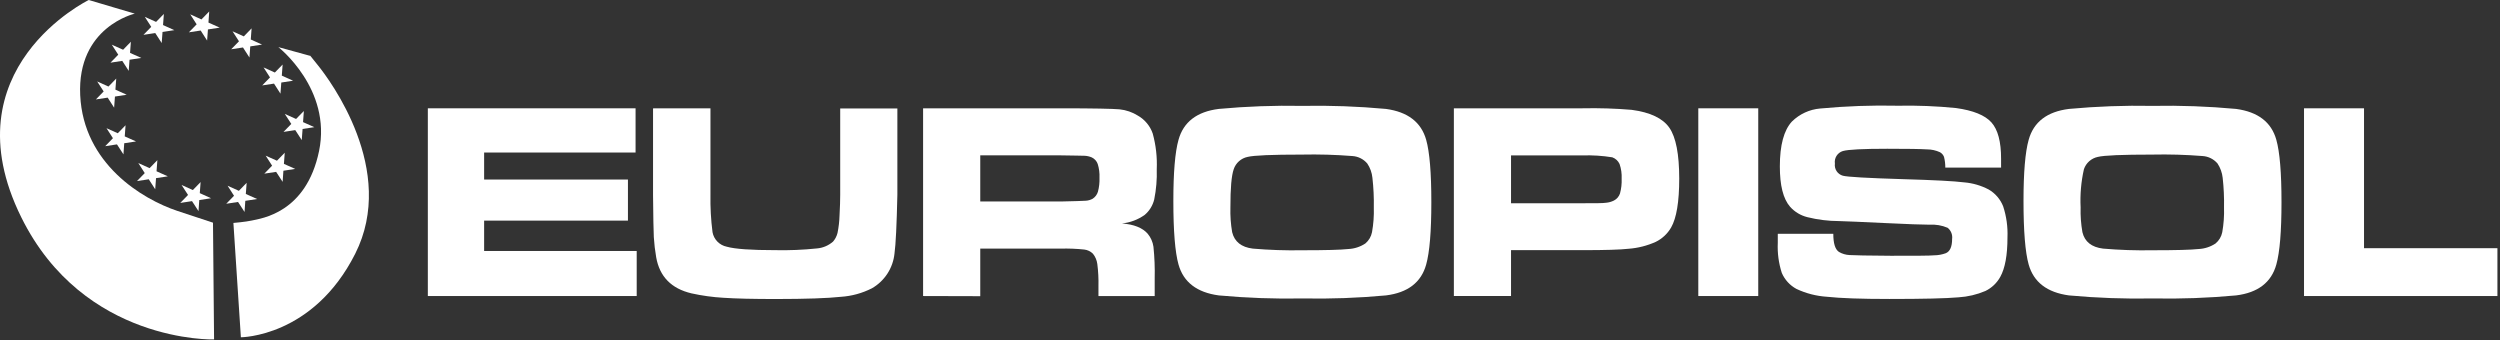 <?xml version="1.0" encoding="UTF-8"?> <svg xmlns="http://www.w3.org/2000/svg" width="485" height="66" viewBox="0 0 485 66" fill="none"><rect x="0" y="0" width="485" height="66" fill="#333333" stroke="none"/><path d="M17.22 0L26.15 2.65C26.15 2.65 14.93 5.19 15.56 18.48C16.19 31.77 27.56 38.63 34.42 40.92L41.32 43.2L41.53 65.85C41.53 65.85 16.24 66.65 4.13 42.16C-10.16 13.29 17.22 0 17.22 0Z" fill="white"></path><path d="M54 9.14C54 9.14 64.39 17.24 61.9 29.29C59.41 41.34 50.68 42.37 48.81 42.79C47.64 43.05 45.28 43.25 45.28 43.25L46.73 65.43C46.73 65.43 60.73 65.43 68.91 49.23C77.09 33.03 64 15.54 61.68 12.67C59.36 9.8 60.23 10.85 60.23 10.85L54 9.14Z" fill="white"></path><path d="M55.25 22.1L57.44 23.08L58.95 21.53L58.79 23.69L60.98 24.67L58.7 25.02L58.54 27.18L57.28 25.24L55 25.59L56.51 24.04L55.25 22.1Z" fill="white"></path><path d="M45.11 6.07L47.3 7.06L48.81 5.5L48.65 7.66L50.84 8.65L48.55 9L48.39 11.16L47.14 9.21L44.85 9.56L46.36 8.01L45.11 6.07Z" fill="white"></path><path d="M28.09 3.27L30.28 4.25L31.79 2.7L31.63 4.86L33.82 5.85L31.53 6.2L31.37 8.35L30.12 6.41L27.83 6.76L29.34 5.21L28.09 3.27Z" fill="white"></path><path d="M44.15 36.03L46.34 37.02L47.85 35.47L47.69 37.63L49.88 38.61L47.59 38.96L47.44 41.12L46.18 39.18L43.89 39.53L45.4 37.98L44.15 36.03Z" fill="white"></path><path d="M26.83 31.63L29.02 32.62L30.53 31.07L30.37 33.23L32.56 34.21L30.27 34.56L30.11 36.72L28.86 34.78L26.57 35.13L28.08 33.58L26.83 31.63Z" fill="white"></path><path d="M36.9 2.78L39.08 3.77L40.59 2.22L40.44 4.38L42.63 5.36L40.34 5.71L40.18 7.87L38.93 5.92L36.64 6.27L38.15 4.72L36.9 2.78Z" fill="white"></path><path d="M35.22 35.88L37.41 36.87L38.92 35.32L38.76 37.47L40.95 38.46L38.66 38.81L38.51 40.96L37.25 39.02L34.97 39.37L36.48 37.82L35.22 35.88Z" fill="white"></path><path d="M51.13 13.08L53.32 14.07L54.83 12.52L54.67 14.67L56.86 15.66L54.57 16.01L54.41 18.17L53.16 16.22L50.87 16.57L52.38 15.02L51.13 13.08Z" fill="white"></path><path d="M21.69 8.67L23.88 9.65L25.39 8.1L25.23 10.26L27.42 11.24L25.13 11.59L24.97 13.75L23.72 11.81L21.43 12.16L22.94 10.61L21.69 8.67Z" fill="white"></path><path d="M51.54 30.2L53.73 31.18L55.24 29.63L55.08 31.79L57.27 32.77L54.98 33.12L54.83 35.28L53.57 33.34L51.28 33.69L52.79 32.14L51.54 30.2Z" fill="white"></path><path d="M20.66 24.87L22.85 25.85L24.36 24.3L24.2 26.46L26.39 27.44L24.1 27.79L23.95 29.95L22.69 28.01L20.41 28.36L21.91 26.81L20.66 24.87Z" fill="white"></path><path d="M18.85 15.8L21.04 16.79L22.55 15.24L22.39 17.39L24.58 18.38L22.3 18.73L22.14 20.89L20.89 18.94L18.6 19.29L20.11 17.74L18.85 15.8Z" fill="white"></path><path d="M83 21.01H123.3V29.59H93.92V34.83H121.82V42.8H93.92V48.69H123.52V57.43H83V21.01Z" fill="white"></path><path d="M126.74 21.01H137.83V37.76C137.786 40.197 137.919 42.633 138.23 45.05C138.357 45.74 138.688 46.377 139.18 46.877C139.672 47.378 140.302 47.72 140.99 47.86C142.55 48.307 145.7 48.53 150.44 48.53C153.111 48.587 155.783 48.477 158.44 48.2C159.613 48.113 160.726 47.646 161.61 46.87C162.03 46.388 162.328 45.812 162.48 45.19C162.707 44.07 162.837 42.933 162.87 41.79C162.96 40.15 163 38.79 163 37.79V21.04H174.09V37.79C173.96 43.6 173.78 47.41 173.53 49.2C173.386 50.589 172.914 51.924 172.152 53.094C171.391 54.264 170.362 55.236 169.15 55.93C167.282 56.881 165.241 57.442 163.15 57.58C160.59 57.86 156.38 58.004 150.52 58.01C146.133 58.01 142.747 57.93 140.36 57.77C138.267 57.65 136.187 57.363 134.14 56.91C130.24 55.99 127.96 53.657 127.3 49.91C127.073 48.613 126.92 47.304 126.84 45.99C126.78 44.81 126.73 42.09 126.69 37.83V21.08L126.74 21.01Z" fill="white"></path><path fill-rule="evenodd" clip-rule="evenodd" d="M179.08 57.43V21.01H205.89C212.18 21.01 215.94 21.1 217.19 21.21C218.467 21.341 219.695 21.765 220.78 22.45C222.116 23.222 223.128 24.451 223.63 25.91C224.249 28.166 224.512 30.504 224.41 32.84C224.471 34.803 224.307 36.766 223.92 38.69C223.639 39.862 222.991 40.913 222.07 41.69C220.768 42.616 219.249 43.188 217.66 43.35C219.98 43.524 221.647 44.19 222.66 45.35C223.255 46.072 223.639 46.944 223.77 47.87C223.981 49.926 224.061 51.994 224.01 54.06V57.44H213.1V55.54C213.135 54.097 213.062 52.653 212.88 51.22C212.787 50.488 212.493 49.796 212.03 49.22C211.575 48.767 210.979 48.481 210.34 48.41C208.836 48.252 207.322 48.192 205.81 48.23H190.17V57.46L179.08 57.43ZM190.17 39.09H205.79C208.49 39.03 210.11 38.98 210.63 38.94C211.112 38.917 211.581 38.78 212 38.54C212.481 38.221 212.835 37.743 213 37.19C213.235 36.307 213.336 35.394 213.3 34.48C213.342 33.581 213.227 32.68 212.96 31.82C212.863 31.541 212.711 31.285 212.514 31.065C212.316 30.845 212.077 30.667 211.81 30.54C211.37 30.351 210.899 30.243 210.42 30.22C209.88 30.22 208.34 30.16 205.79 30.14H190.17V39.14V39.09Z" fill="white"></path><path fill-rule="evenodd" clip-rule="evenodd" d="M252.65 20.54C258.063 20.438 263.478 20.635 268.87 21.13C273.11 21.704 275.713 23.704 276.68 27.13C277.347 29.51 277.68 33.537 277.68 39.211C277.68 44.884 277.347 48.917 276.68 51.31C275.72 54.784 273.117 56.784 268.87 57.31C263.515 57.805 258.137 58.002 252.76 57.9C247.313 58.004 241.865 57.807 236.44 57.31C232.193 56.737 229.59 54.737 228.63 51.31C227.963 48.931 227.63 44.824 227.63 38.99C227.63 33.45 227.963 29.497 228.63 27.13C229.59 23.664 232.193 21.664 236.44 21.13C241.828 20.634 247.24 20.437 252.65 20.54ZM252.65 29.99C246.76 29.99 243.23 30.14 242.03 30.441C241.411 30.568 240.837 30.856 240.365 31.275C239.893 31.695 239.539 32.231 239.34 32.831C238.907 34.071 238.693 36.534 238.7 40.221C238.65 41.838 238.764 43.456 239.04 45.05C239.493 46.897 240.827 47.957 243.04 48.23C246.242 48.503 249.457 48.61 252.67 48.55C257.143 48.55 260.113 48.471 261.58 48.31C262.753 48.255 263.889 47.886 264.87 47.24C265.545 46.68 266.005 45.902 266.17 45.04C266.452 43.467 266.569 41.868 266.52 40.27C266.556 38.343 266.466 36.416 266.25 34.5C266.153 33.505 265.81 32.549 265.25 31.721C264.889 31.294 264.445 30.945 263.944 30.695C263.444 30.446 262.898 30.302 262.34 30.27C259.093 30.014 255.836 29.92 252.58 29.99H252.65Z" fill="white"></path><path fill-rule="evenodd" clip-rule="evenodd" d="M282.05 57.43V21.01H307C310.186 20.942 313.374 21.043 316.55 21.31C320.15 21.79 322.586 22.95 323.86 24.79C325.133 26.63 325.77 29.917 325.77 34.65C325.77 39.15 325.24 42.31 324.2 44.13C323.502 45.342 322.457 46.318 321.2 46.93C319.54 47.674 317.764 48.124 315.95 48.26C314.37 48.44 311.42 48.53 307.1 48.53H293.14V57.43H282.05ZM293.14 39.43H307C309.52 39.43 311.05 39.43 311.61 39.33C312.132 39.283 312.641 39.137 313.11 38.9C313.665 38.615 314.085 38.123 314.28 37.53C314.532 36.599 314.64 35.634 314.6 34.67C314.648 33.707 314.512 32.743 314.2 31.83C314.065 31.528 313.87 31.257 313.628 31.032C313.386 30.806 313.101 30.633 312.79 30.52C310.876 30.211 308.937 30.087 307 30.15H293.14V39.43Z" fill="white"></path><path d="M329.47 21.01H341.1V57.43H329.47V21.01Z" fill="white"></path><path d="M344.91 45.36H355.66C355.66 47.18 356 48.36 356.75 48.87C357.377 49.238 358.084 49.447 358.81 49.48C359.66 49.54 362.31 49.59 366.81 49.62C371.5 49.62 374.31 49.62 375.25 49.53C376.015 49.523 376.772 49.384 377.49 49.12C378.3 48.78 378.71 47.86 378.71 46.37C378.766 45.963 378.715 45.548 378.562 45.166C378.41 44.783 378.161 44.447 377.84 44.19C376.726 43.717 375.517 43.512 374.31 43.59C372.977 43.59 370.08 43.484 365.62 43.27C361.09 43.05 358.14 42.93 356.78 42.89C354.707 42.886 352.642 42.631 350.63 42.13C349.342 41.81 348.18 41.114 347.29 40.13C345.92 38.56 345.29 35.95 345.29 32.28C345.29 28.167 346.07 25.267 347.63 23.58C349.109 22.122 351.051 21.227 353.12 21.05C358.129 20.581 363.16 20.4 368.19 20.51C371.952 20.437 375.715 20.587 379.46 20.96C382.793 21.42 385.087 22.35 386.34 23.75C387.593 25.15 388.217 27.504 388.21 30.81V32.52H377.39C377.394 31.819 377.31 31.12 377.14 30.44C376.993 30.052 376.713 29.73 376.35 29.53C375.557 29.165 374.693 28.977 373.82 28.98C372.613 28.9 370.05 28.86 366.13 28.86C361.423 28.86 358.553 29.007 357.52 29.3C357.012 29.453 356.575 29.784 356.291 30.232C356.006 30.68 355.892 31.215 355.97 31.74C355.9 32.253 356.019 32.774 356.304 33.206C356.589 33.638 357.021 33.952 357.52 34.09C358.373 34.324 362.29 34.547 369.27 34.76C375.15 34.927 379.083 35.134 381.07 35.38C382.723 35.521 384.331 35.99 385.8 36.76C387.086 37.505 388.08 38.665 388.62 40.05C389.251 41.985 389.532 44.017 389.45 46.05C389.45 49.484 388.987 52.034 388.06 53.7C387.405 54.895 386.395 55.856 385.17 56.45C383.516 57.154 381.754 57.57 379.96 57.68C377.56 57.894 373.087 58 366.54 58C361.067 58 357.023 57.857 354.41 57.57C352.365 57.439 350.364 56.923 348.51 56.05C347.242 55.365 346.242 54.273 345.67 52.95C345.061 51.059 344.797 49.075 344.89 47.09V45.38L344.91 45.36Z" fill="white"></path><path fill-rule="evenodd" clip-rule="evenodd" d="M417.59 20.54C423 20.437 428.412 20.634 433.8 21.13C438.053 21.703 440.657 23.703 441.61 27.13C442.277 29.51 442.61 33.537 442.61 39.21C442.61 44.883 442.277 48.917 441.61 51.31C440.65 54.783 438.047 56.783 433.8 57.31C428.448 57.805 423.074 58.002 417.7 57.9C412.253 58.004 406.805 57.807 401.38 57.31C397.133 56.737 394.527 54.737 393.56 51.31C392.893 48.93 392.56 44.823 392.56 38.99C392.56 33.45 392.893 29.497 393.56 27.13C394.52 23.663 397.127 21.663 401.38 21.13C406.768 20.633 412.18 20.436 417.59 20.54ZM417.59 29.99C411.71 29.99 408.173 30.14 406.98 30.44C406.36 30.568 405.785 30.856 405.311 31.275C404.838 31.694 404.482 32.231 404.28 32.83C403.734 35.253 403.519 37.739 403.64 40.22C403.592 41.838 403.71 43.456 403.99 45.05C404.43 46.9 405.78 47.96 407.99 48.23C411.192 48.503 414.407 48.61 417.62 48.55C422.08 48.55 425.05 48.47 426.53 48.31C427.7 48.255 428.833 47.885 429.81 47.24C430.489 46.681 430.952 45.903 431.12 45.04C431.397 43.466 431.511 41.867 431.46 40.27C431.499 38.343 431.412 36.416 431.2 34.5C431.093 33.507 430.75 32.554 430.2 31.72C429.838 31.295 429.393 30.948 428.893 30.698C428.393 30.449 427.848 30.303 427.29 30.27C424.04 30.013 420.779 29.92 417.52 29.99H417.59Z" fill="white"></path><path d="M446.98 21.01H458.62V48.15H484.5V57.43H446.98V21.01Z" fill="white"></path></svg> 
